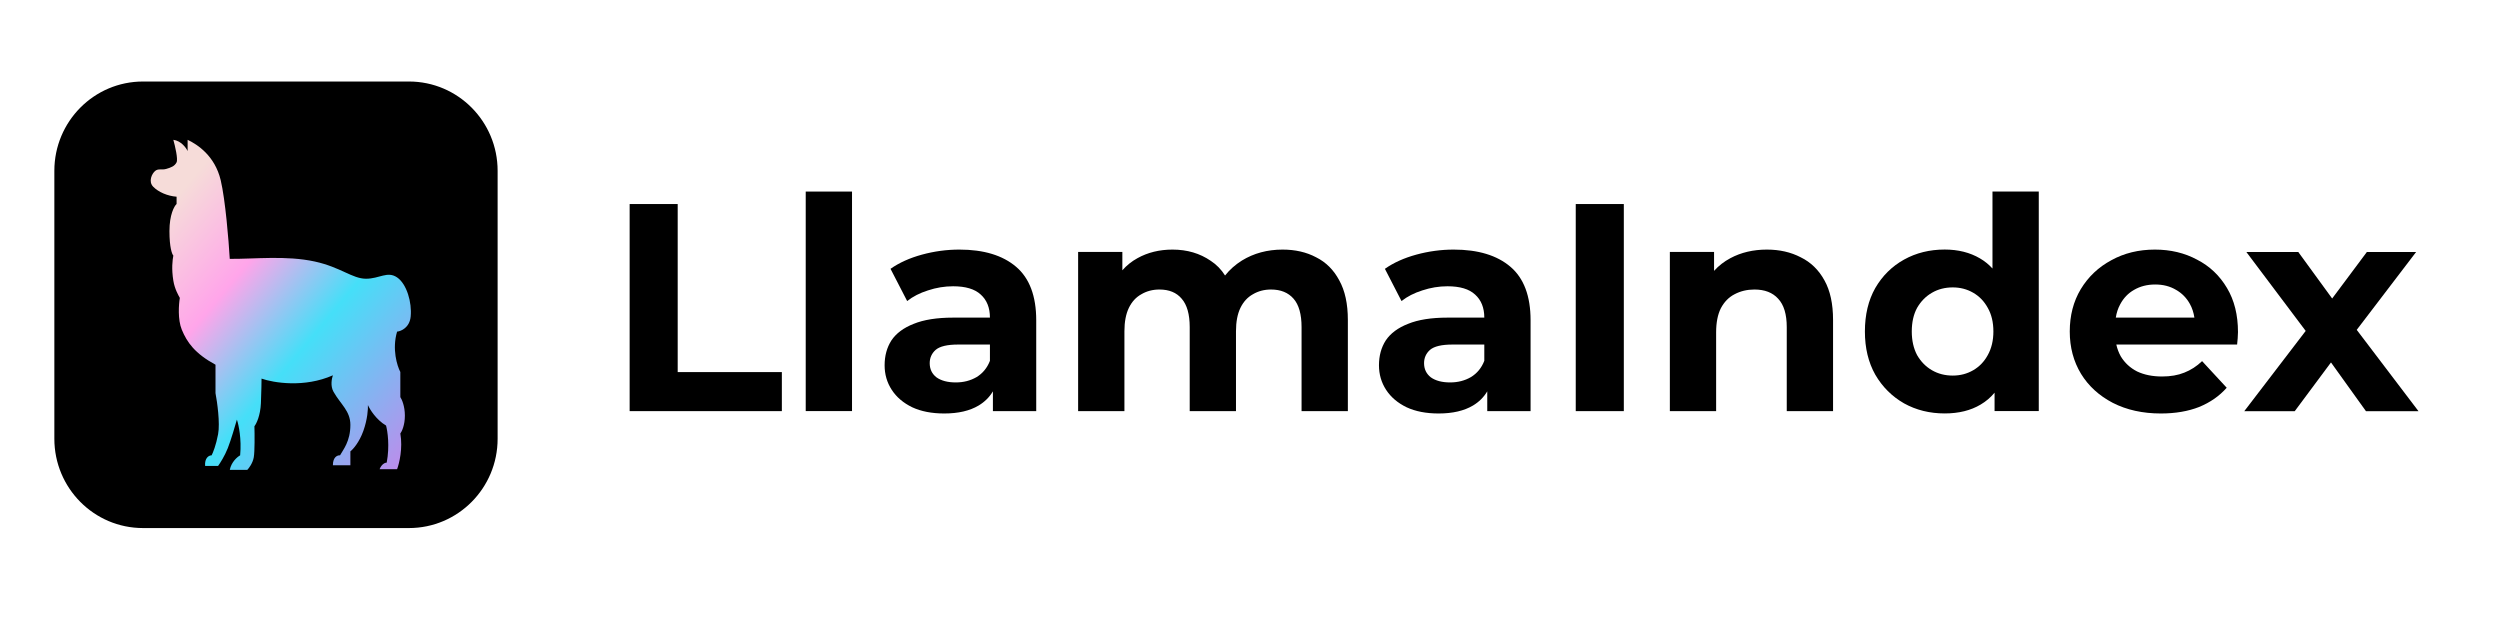 <?xml version="1.0" encoding="UTF-8"?>
<svg xmlns="http://www.w3.org/2000/svg" width="104" height="26" viewBox="0 0 104 26" fill="none">
  <path d="M2.261 7.106C2.261 5.054 3.912 3.391 5.949 3.391H17.013C19.05 3.391 20.701 5.054 20.701 7.106V18.252C20.701 20.304 19.05 21.967 17.013 21.967H5.949C3.912 21.967 2.261 20.304 2.261 18.252V7.106Z" fill="black"></path>
  <path d="M13.848 15.612C12.661 16.14 11.375 15.924 10.88 15.75C10.88 15.869 10.875 16.239 10.854 16.768C10.832 17.296 10.665 17.63 10.584 17.731C10.593 18.061 10.6 18.782 10.557 19.024C10.514 19.266 10.359 19.474 10.287 19.547H9.559C9.623 19.217 9.873 19.006 9.99 18.942C10.055 18.259 9.927 17.667 9.855 17.456C9.783 17.712 9.607 18.309 9.478 18.639C9.348 18.969 9.154 19.272 9.073 19.382H8.533C8.506 19.052 8.686 18.942 8.803 18.942C8.857 18.841 8.987 18.523 9.073 18.061C9.159 17.599 9.037 16.731 8.965 16.355V15.172C8.102 14.704 7.778 14.236 7.562 13.713C7.389 13.295 7.436 12.659 7.481 12.393C7.427 12.292 7.27 12.035 7.211 11.677C7.13 11.182 7.175 10.824 7.211 10.632C7.157 10.577 7.049 10.296 7.049 9.614C7.049 8.931 7.247 8.577 7.346 8.485V8.183C6.969 8.155 6.591 7.99 6.375 7.77C6.159 7.55 6.321 7.22 6.456 7.11C6.591 7 6.726 7.082 6.915 7.027C7.103 6.972 7.265 6.917 7.346 6.752C7.411 6.62 7.283 6.073 7.211 5.816C7.535 5.86 7.742 6.147 7.805 6.284V5.816C8.21 6.009 8.938 6.477 9.181 7.495C9.375 8.309 9.514 10.017 9.558 10.769C10.593 10.778 11.906 10.62 13.093 10.879C14.172 11.115 14.658 11.595 15.224 11.595C15.791 11.595 16.114 11.265 16.519 11.54C16.924 11.815 17.14 12.585 17.085 13.163C17.042 13.626 16.69 13.778 16.519 13.796C16.303 14.523 16.519 15.218 16.654 15.475V16.52C16.717 16.612 16.843 16.894 16.843 17.291C16.843 17.687 16.717 17.951 16.654 18.034C16.762 18.65 16.609 19.281 16.519 19.519H15.791C15.877 19.299 16.024 19.244 16.087 19.244C16.217 18.562 16.123 17.933 16.06 17.703C15.65 17.461 15.386 17.034 15.305 16.85C15.314 17.006 15.289 17.439 15.116 17.924C14.943 18.408 14.684 18.694 14.576 18.776V19.354H13.848C13.848 19.002 14.046 18.932 14.145 18.942C14.271 18.712 14.576 18.364 14.576 17.676C14.576 17.095 14.172 16.823 13.875 16.3C13.734 16.052 13.803 15.741 13.848 15.612Z" fill="url(#paint0_linear_5564_20221)"></path>
  <path d="M33.518 17.101V7.969H35.444V17.101H33.518Z" fill="black"></path>
  <path fill-rule="evenodd" clip-rule="evenodd" d="M80.9 17.199C80.275 17.199 79.711 17.059 79.209 16.78C78.707 16.493 78.308 16.096 78.012 15.587C77.724 15.078 77.58 14.479 77.58 13.79C77.58 13.092 77.724 12.489 78.012 11.981C78.308 11.472 78.707 11.078 79.209 10.799C79.711 10.52 80.275 10.381 80.9 10.381C81.46 10.381 81.95 10.504 82.369 10.75C82.562 10.863 82.735 11.003 82.887 11.17V7.969H84.813V17.101H82.974V16.336C82.808 16.536 82.615 16.7 82.394 16.83C81.982 17.076 81.484 17.199 80.9 17.199ZM81.234 15.624C81.546 15.624 81.83 15.55 82.085 15.402C82.341 15.254 82.542 15.045 82.69 14.774C82.846 14.495 82.925 14.167 82.925 13.79C82.925 13.404 82.846 13.076 82.69 12.805C82.542 12.535 82.341 12.325 82.085 12.178C81.83 12.03 81.546 11.956 81.234 11.956C80.913 11.956 80.624 12.03 80.37 12.178C80.114 12.325 79.909 12.535 79.752 12.805C79.604 13.076 79.53 13.404 79.53 13.79C79.53 14.167 79.604 14.495 79.752 14.774C79.909 15.045 80.114 15.254 80.37 15.402C80.624 15.55 80.913 15.624 81.234 15.624Z" fill="black"></path>
  <path fill-rule="evenodd" clip-rule="evenodd" d="M87.891 16.758C88.468 17.053 89.134 17.201 89.891 17.201C90.492 17.201 91.023 17.111 91.484 16.93C91.944 16.741 92.327 16.475 92.631 16.13L91.607 15.023C91.385 15.236 91.138 15.396 90.866 15.502C90.603 15.609 90.294 15.662 89.941 15.662C89.546 15.662 89.2 15.593 88.904 15.453C88.616 15.306 88.389 15.096 88.225 14.826C88.14 14.674 88.078 14.51 88.039 14.333H93.064L93.067 14.297C93.074 14.226 93.081 14.152 93.088 14.075C93.096 13.976 93.1 13.89 93.1 13.816C93.1 13.103 92.948 12.491 92.644 11.983C92.339 11.466 91.924 11.072 91.397 10.801C90.879 10.522 90.294 10.383 89.644 10.383C88.969 10.383 88.365 10.53 87.83 10.826C87.295 11.113 86.871 11.515 86.558 12.032C86.254 12.541 86.102 13.127 86.102 13.792C86.102 14.448 86.258 15.035 86.571 15.552C86.883 16.06 87.324 16.462 87.891 16.758ZM88.017 13.213C88.049 13.008 88.11 12.824 88.2 12.66C88.34 12.397 88.533 12.196 88.78 12.057C89.035 11.909 89.327 11.835 89.657 11.835C89.986 11.835 90.274 11.909 90.521 12.057C90.768 12.196 90.961 12.393 91.101 12.647C91.194 12.816 91.256 13.005 91.287 13.213H88.017Z" fill="black"></path>
  <path d="M95.917 13.766L93.362 17.105H95.461L96.969 15.077L98.424 17.105H100.609L98.04 13.722L100.51 10.484H98.461L97.018 12.418L95.609 10.484H93.449L95.917 13.766Z" fill="black"></path>
  <path d="M74.909 10.703C74.498 10.489 74.029 10.383 73.502 10.383C72.934 10.383 72.428 10.502 71.984 10.74C71.722 10.88 71.495 11.056 71.305 11.268V10.481H69.466V17.102H71.391V13.829C71.391 13.418 71.457 13.082 71.589 12.82C71.729 12.557 71.918 12.364 72.157 12.241C72.404 12.11 72.68 12.044 72.984 12.044C73.412 12.044 73.741 12.171 73.971 12.426C74.21 12.68 74.329 13.074 74.329 13.607V17.102H76.255V13.312C76.255 12.639 76.136 12.089 75.897 11.663C75.658 11.228 75.329 10.908 74.909 10.703Z" fill="black"></path>
  <path d="M65.551 17.103V8.488H67.551V17.103H65.551Z" fill="black"></path>
  <path fill-rule="evenodd" clip-rule="evenodd" d="M61.87 16.28V17.102H63.672V13.324C63.672 12.315 63.392 11.572 62.833 11.097C62.274 10.621 61.488 10.383 60.475 10.383C59.949 10.383 59.43 10.453 58.92 10.592C58.41 10.732 57.974 10.928 57.612 11.183L58.303 12.524C58.541 12.335 58.829 12.188 59.167 12.081C59.513 11.966 59.862 11.909 60.216 11.909C60.735 11.909 61.117 12.024 61.364 12.254C61.619 12.483 61.747 12.803 61.747 13.213H60.216C59.541 13.213 58.994 13.3 58.575 13.472C58.155 13.636 57.846 13.866 57.648 14.161C57.459 14.456 57.365 14.801 57.365 15.195C57.365 15.572 57.464 15.913 57.661 16.216C57.859 16.52 58.142 16.762 58.513 16.942C58.883 17.115 59.327 17.201 59.846 17.201C60.43 17.201 60.907 17.09 61.278 16.869C61.528 16.719 61.725 16.523 61.87 16.28ZM61.747 14.333H60.426C59.973 14.333 59.661 14.407 59.488 14.555C59.323 14.703 59.241 14.887 59.241 15.109C59.241 15.355 59.336 15.552 59.525 15.699C59.722 15.839 59.99 15.909 60.327 15.909C60.648 15.909 60.936 15.835 61.191 15.687C61.446 15.531 61.632 15.306 61.747 15.01V14.333Z" fill="black"></path>
  <path d="M53.355 10.383C53.882 10.383 54.347 10.489 54.75 10.703C55.161 10.908 55.482 11.228 55.713 11.663C55.951 12.089 56.071 12.639 56.071 13.312V17.102H54.145V13.607C54.145 13.074 54.034 12.68 53.812 12.426C53.59 12.171 53.277 12.044 52.874 12.044C52.594 12.044 52.343 12.11 52.121 12.241C51.899 12.364 51.726 12.553 51.602 12.807C51.479 13.062 51.417 13.386 51.417 13.78V17.102H49.492V13.607C49.492 13.074 49.38 12.68 49.158 12.426C48.944 12.171 48.636 12.044 48.232 12.044C47.953 12.044 47.702 12.11 47.48 12.241C47.257 12.364 47.084 12.553 46.961 12.807C46.838 13.062 46.776 13.386 46.776 13.78V17.102H44.85V10.481H46.69V11.245C46.868 11.04 47.078 10.872 47.319 10.74C47.747 10.502 48.232 10.383 48.776 10.383C49.385 10.383 49.915 10.539 50.368 10.851C50.609 11.009 50.807 11.213 50.962 11.461C51.154 11.219 51.388 11.011 51.664 10.838C52.158 10.535 52.721 10.383 53.355 10.383Z" fill="black"></path>
  <path fill-rule="evenodd" clip-rule="evenodd" d="M41.305 16.28V17.102H43.107V13.324C43.107 12.315 42.827 11.572 42.268 11.097C41.708 10.621 40.922 10.383 39.91 10.383C39.383 10.383 38.865 10.453 38.355 10.592C37.844 10.732 37.408 10.928 37.046 11.183L37.738 12.524C37.976 12.335 38.264 12.188 38.602 12.081C38.947 11.966 39.297 11.909 39.651 11.909C40.169 11.909 40.552 12.024 40.799 12.254C41.054 12.483 41.181 12.803 41.181 13.213H39.651C38.976 13.213 38.429 13.3 38.009 13.472C37.59 13.636 37.281 13.866 37.083 14.161C36.894 14.456 36.8 14.801 36.8 15.195C36.8 15.572 36.898 15.913 37.096 16.216C37.293 16.52 37.577 16.762 37.947 16.942C38.318 17.115 38.762 17.201 39.281 17.201C39.865 17.201 40.342 17.09 40.712 16.869C40.962 16.719 41.16 16.523 41.305 16.28ZM41.181 14.333H39.861C39.408 14.333 39.095 14.407 38.923 14.555C38.758 14.703 38.676 14.887 38.676 15.109C38.676 15.355 38.77 15.552 38.959 15.699C39.157 15.839 39.425 15.909 39.762 15.909C40.083 15.909 40.371 15.835 40.626 15.687C40.881 15.531 41.066 15.306 41.181 15.01V14.333Z" fill="black"></path>
  <path d="M26.193 8.488V17.103H32.525V15.479H28.192V8.488H26.193Z" fill="black"></path>
  <defs>
    <linearGradient id="paint0_linear_5564_20221" x1="7.133" y1="6.972" x2="18.896" y2="16.75" gradientUnits="userSpaceOnUse">
      <stop offset="0.062" stop-color="#F6DCD9"></stop>
      <stop offset="0.326" stop-color="#FFA5EA"></stop>
      <stop offset="0.589" stop-color="#45DFF8"></stop>
      <stop offset="1" stop-color="#BC8DEB"></stop>
    </linearGradient>
  </defs>
</svg>
